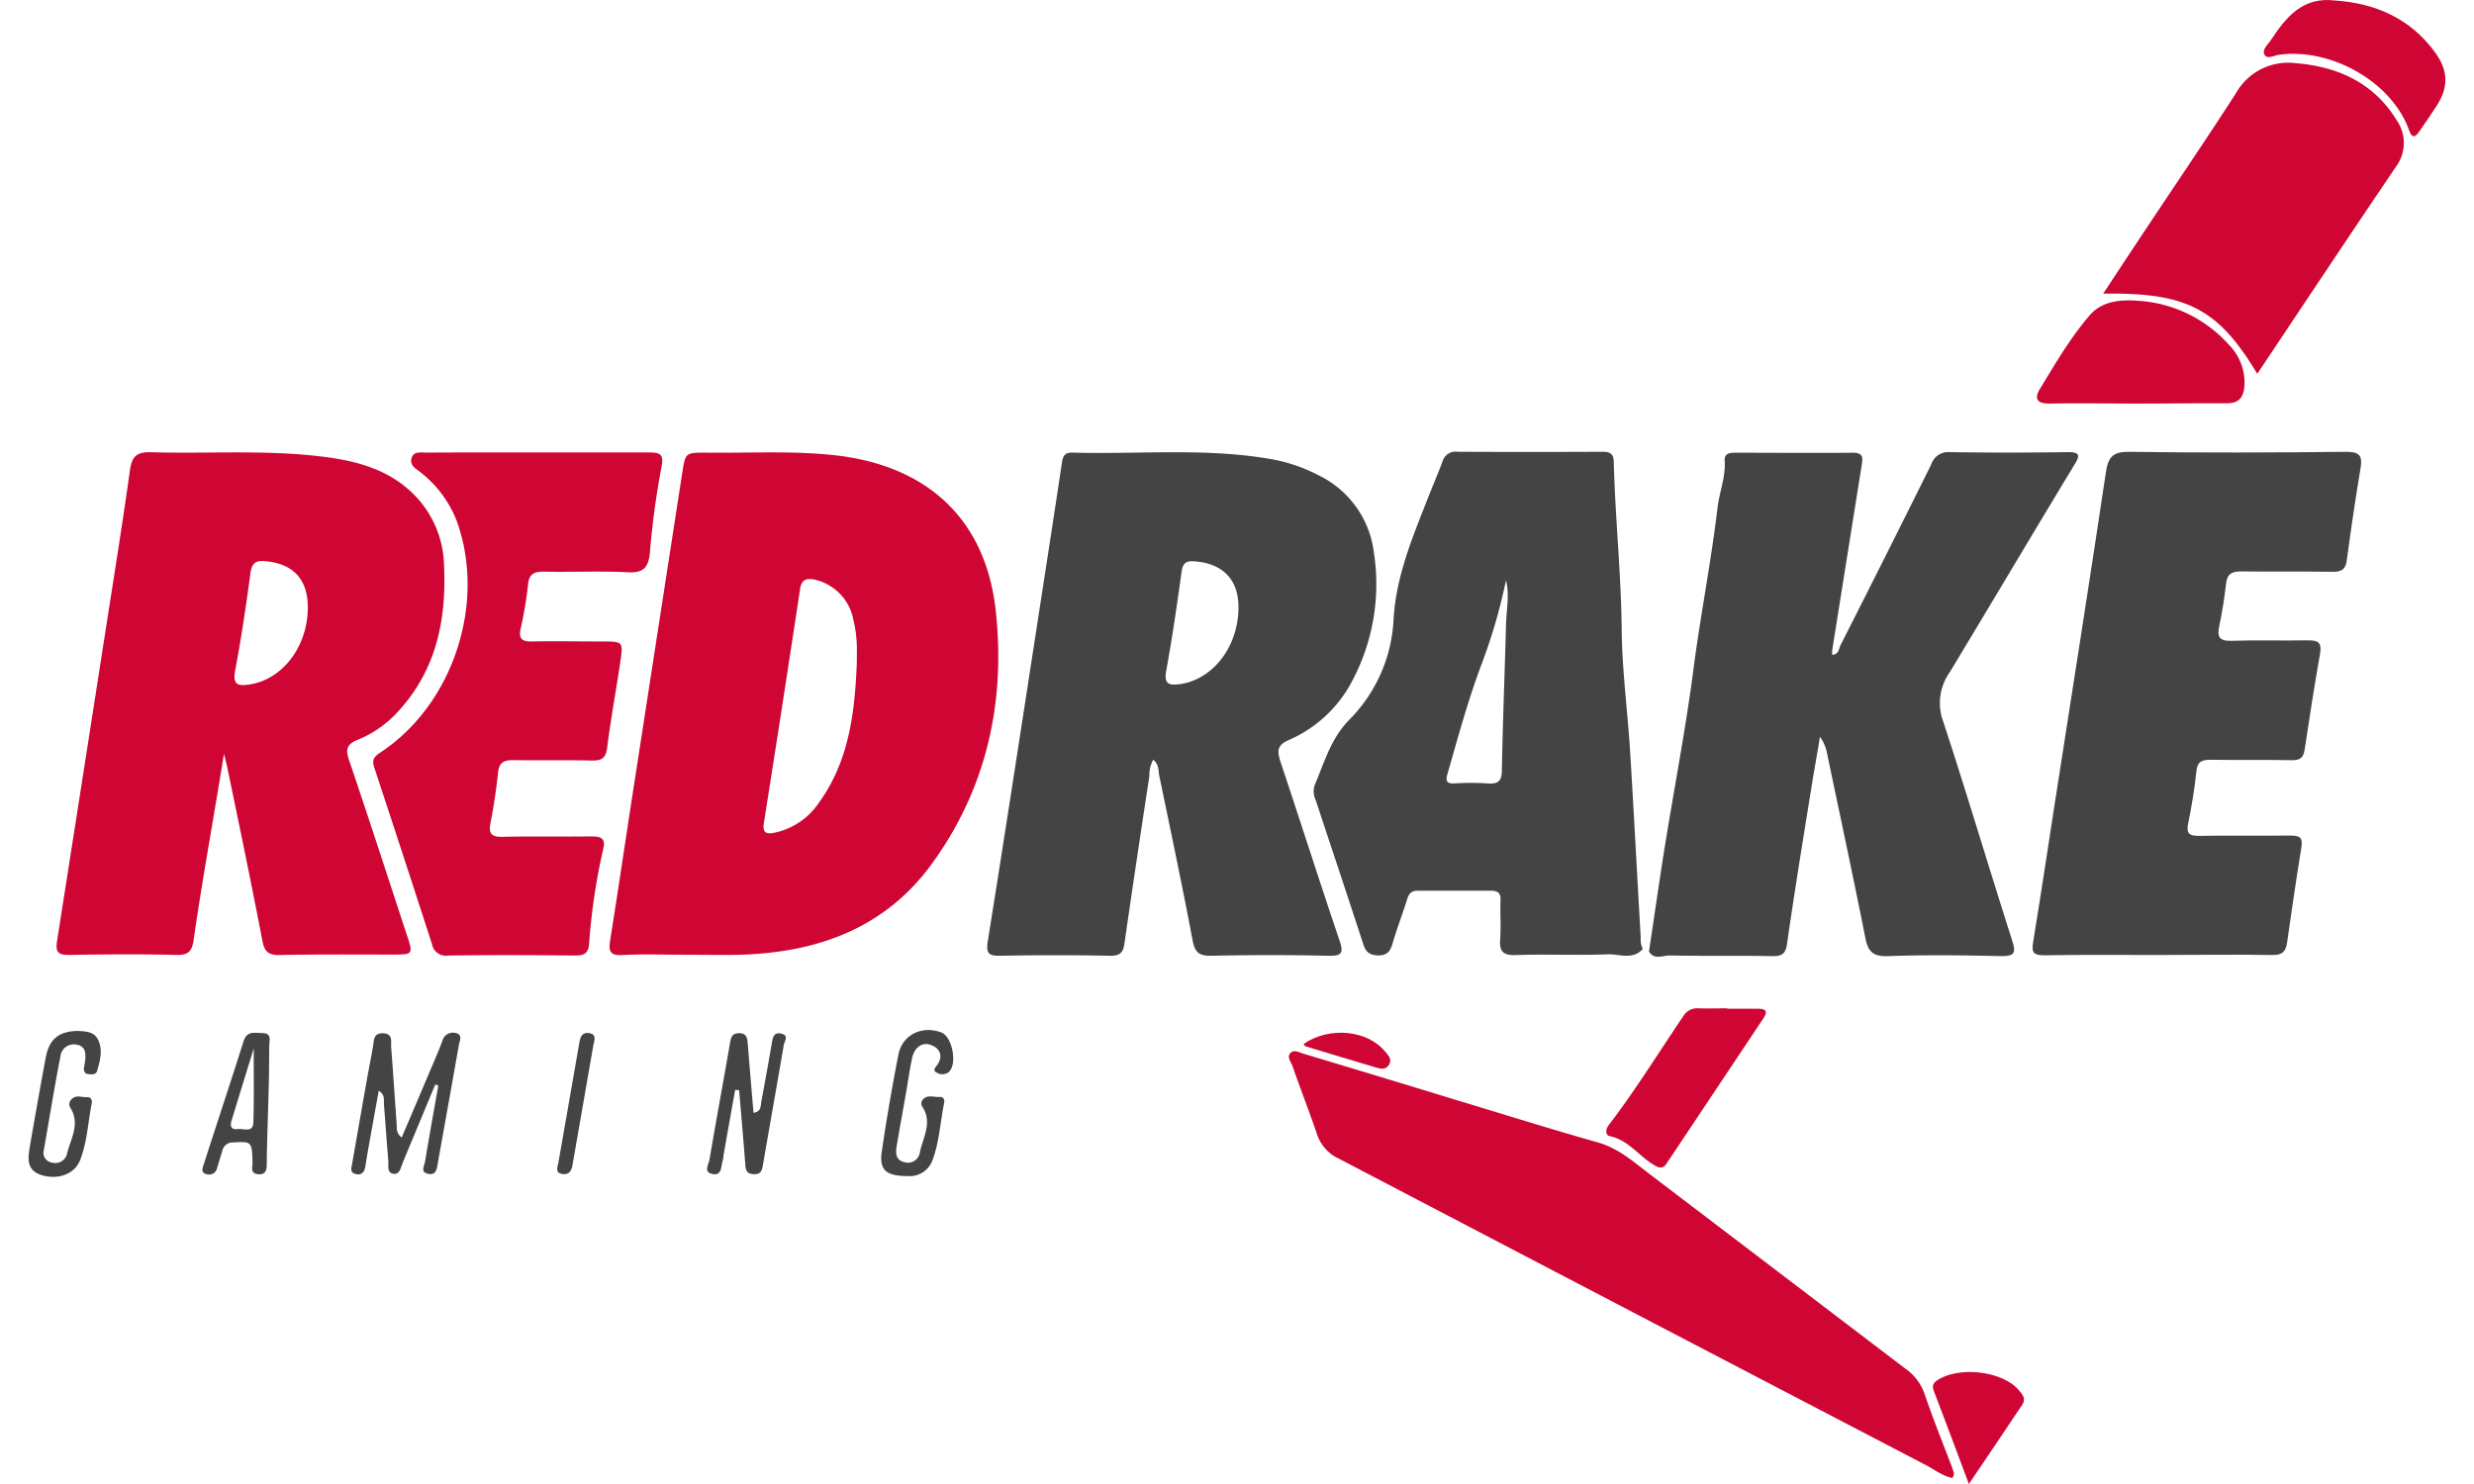 <?xml version="1.0"?>
<svg xmlns="http://www.w3.org/2000/svg" viewBox="0 0 400 245.68" width="60" height="36"><defs><style>.cls-1{fill:#444;}.cls-2{fill:#cf0534;}</style></defs><g id="&#x421;&#x43B;&#x43E;&#x439;_2" data-name="&#x421;&#x43B;&#x43E;&#x439; 2"><g id="&#x421;&#x43B;&#x43E;&#x439;_1-2" data-name="&#x421;&#x43B;&#x43E;&#x439; 1"><path class="cls-1" d="M352.38,158.1c-6.23,0-12.46-.06-18.69.05-1.7,0-2.23-.3-1.94-2.07,1.27-7.75,2.43-15.51,3.63-23.27,2.83-18.21,5.71-36.41,8.43-54.63.38-2.59,1.21-3.42,3.91-3.38,12,.17,23.92.13,35.88,0,2.26,0,2.7.7,2.35,2.75-.85,5.06-1.59,10.13-2.27,15.21-.2,1.51-.87,1.92-2.32,1.9-5.05-.07-10.11,0-15.16-.06-1.53,0-2.32.39-2.5,2-.26,2.34-.63,4.67-1.12,7-.4,1.85,0,2.56,2.06,2.49,4.21-.15,8.42,0,12.63-.08,1.66,0,2.28.34,2,2.12-.93,5.3-1.77,10.61-2.56,15.93-.2,1.37-.74,1.81-2.11,1.79-4.47-.08-8.93,0-13.39-.07-1.51,0-2.26.26-2.43,1.94-.29,2.84-.76,5.67-1.33,8.47-.35,1.67,0,2.22,1.79,2.19,5.05-.09,10.11,0,15.16-.05,1.65,0,2,.43,1.76,2-.86,5.22-1.61,10.46-2.36,15.7-.21,1.48-.77,2.1-2.43,2.07C365,158,358.7,158.1,352.38,158.1Z"/><path class="cls-2" d="M84.13,74.91c6.23,0,12.46,0,18.69,0,1.94,0,2.31.49,1.9,2.55a136.29,136.29,0,0,0-1.89,14c-.23,2.45-1,3.42-3.65,3.28-4.62-.24-9.26,0-13.89-.1-1.62,0-2.45.34-2.63,2.13a60.41,60.41,0,0,1-1.2,7.2c-.38,1.7.1,2.27,1.84,2.23,3.87-.08,7.75,0,11.62,0,3.48,0,3.51,0,3,3.49-.71,4.71-1.57,9.4-2.17,14.13-.23,1.79-1,2.13-2.62,2.09-4.29-.1-8.59,0-12.88-.07-1.66,0-2.39.4-2.56,2.13-.28,2.75-.71,5.5-1.23,8.22-.35,1.78.08,2.39,2,2.35,4.88-.12,9.76,0,14.64-.07,1.57,0,2.46.24,2,2.1a103.44,103.44,0,0,0-2.34,15.77c-.15,1.54-.88,1.86-2.31,1.85-7-.08-14-.1-21,0a2.33,2.33,0,0,1-2.69-1.91Q62,141.57,57.19,127c-.4-1.21,0-1.74,1-2.4,12-7.88,17.58-24.61,12.71-38.25a18.82,18.82,0,0,0-6-8.13c-.72-.61-1.86-1.1-1.52-2.35S65,74.94,66,74.93C72,74.89,78.07,74.91,84.13,74.91Z"/><path class="cls-2" d="M318.4,244.67c-1.52-.26-2.79-1.26-4.15-2q-48.71-25.39-97.39-50.85a6.8,6.8,0,0,1-3.65-4.14c-1.26-3.74-2.72-7.41-4-11.13-.26-.73-1.07-1.59-.29-2.29.57-.53,1.45,0,2.15.2,8.28,2.49,16.56,5,24.84,7.54,8,2.41,15.91,4.9,23.91,7.16,3.4,1,5.85,3.22,8.51,5.24q21.15,16.09,42.3,32.19a8.45,8.45,0,0,1,3.19,4.24c1.4,4.13,3.05,8.18,4.59,12.27C318.53,243.58,318.9,244,318.4,244.67Z"/><path class="cls-2" d="M368.86,61.89c-6.45-10.78-11.68-13.5-25.5-13.27,2.13-3.24,4.14-6.29,6.16-9.33,5.29-8,10.67-15.86,15.84-23.9a9.9,9.9,0,0,1,9.76-4.94C382.17,11,388.17,13.7,392,20a6.58,6.58,0,0,1-.17,7.58C384.16,38.91,376.6,50.3,368.86,61.89Z"/><path class="cls-2" d="M349,66.81c-4.8,0-9.6-.09-14.39,0-2.09.05-2.77-.7-1.72-2.42,2.57-4.22,5.07-8.54,8.31-12.27,2-2.28,5.05-2.56,8-2.32a22,22,0,0,1,15,7.31,8.92,8.92,0,0,1,2.55,6.65c-.12,2-.9,3.08-3.12,3C358.74,66.74,353.86,66.81,349,66.81Z"/><path class="cls-2" d="M281.13,167c1.69,0,3.37,0,5.06,0,1.32,0,1.73.39.91,1.62q-8,12-16,24c-.7,1.05-1.37.7-2.29.12-2.39-1.48-4.06-4-7.07-4.63-.75-.15-.82-1.06-.21-1.86,4.43-5.77,8.25-12,12.32-18a2.68,2.68,0,0,1,2.52-1.32c1.6.05,3.2,0,4.8,0Z"/><path class="cls-2" d="M381.68.08c6.73.45,12.48,2.95,16.59,8.56,2.27,3.11,2.29,5.86.16,9.07-.93,1.4-1.85,2.8-2.83,4.16-.65.91-1.15,1-1.6-.28-2.79-7.94-12.85-13.73-21.57-12.52-.8.11-1.89.8-2.36,0s.46-1.61,1-2.36C373.58,2.91,376.31-.56,381.68.08Z"/><path class="cls-1" d="M67.31,179.54q-2.7,6.47-5.38,12.93c-.35.83-.48,2.07-1.64,1.84-1-.2-.69-1.39-.76-2.18-.26-3.1-.47-6.2-.72-9.3-.05-.71.25-1.54-.86-2.26-.69,3.82-1.36,7.49-2,11.17-.09.49-.14,1-.24,1.49-.18.86-.62,1.36-1.59,1.13s-.7-1-.59-1.6q1.23-7.06,2.48-14.14c.32-1.81.7-3.62,1-5.44.16-1,.07-2.1,1.55-2.12,1.81,0,1.38,1.37,1.45,2.35.34,4.35.62,8.71.93,13.07a2,2,0,0,0,.81,1.84c1.48-3.47,2.91-6.82,4.32-10.16.82-1.94,1.67-3.85,2.41-5.82A1.79,1.79,0,0,1,70.59,171c1.36.23.74,1.29.62,2-1.14,6.53-2.32,13.06-3.49,19.59-.16.92-.23,2-1.58,1.74s-.65-1.31-.53-2c.7-4.21,1.46-8.41,2.2-12.62Z"/><path class="cls-1" d="M116.94,180.43c-.64,3.6-1.29,7.21-1.92,10.82a6.39,6.39,0,0,1-.16,1c-.29.89-.1,2.35-1.57,2.13-1.69-.26-.72-1.63-.59-2.43,1.08-6.38,2.26-12.73,3.36-19.1.17-1,.27-1.81,1.58-1.8s1.32,1,1.4,1.9q.45,5.64.94,11.28c1.33-.19,1.17-1.21,1.31-2,.6-3.13,1.16-6.27,1.7-9.42.17-.95.28-2,1.59-1.69s.53,1.22.41,1.88c-1.12,6.54-2.28,13.07-3.41,19.6-.16.95-.22,1.84-1.57,1.79s-1.34-.93-1.41-1.9c-.31-4-.66-8-1-12Z"/><path class="cls-1" d="M8.2,170.67c1.1.11,2.59,0,3.3,1.47.83,1.69.32,3.46-.16,5.15-.21.71-1,.58-1.53.52s-.73-.55-.63-1.11c.07-.41.15-.82.19-1.24.11-1.17,0-2.3-1.42-2.51a2.21,2.21,0,0,0-2.66,1.8c-1,5.19-1.86,10.41-2.76,15.62a1.63,1.63,0,0,0,1.31,2.09,2,2,0,0,0,2.47-1.26c.57-2.55,2.32-5.06.6-7.81A1.1,1.1,0,0,1,7.1,182c.76-.82,1.75-.3,2.63-.36.65,0,.82.5.71,1.06-.61,3.12-.75,6.36-1.91,9.35-.92,2.35-3.7,3.34-6.43,2.47-2.54-.8-2.2-2.86-1.88-4.79q1.25-7.32,2.61-14.62C3.41,172,5,170.72,8.2,170.67Z"/><path class="cls-1" d="M145.49,194.7c-3.57,0-4.72-1-4.29-4q1.19-8.1,2.77-16.14c.65-3.28,3.93-4.83,7.1-3.63,1.84.7,2.7,5.35,1.18,6.59a1.77,1.77,0,0,1-1.93.07c-.67-.33-.38-.74,0-1.19,1.12-1.53.54-2.87-1-3.41s-2.73.54-3.08,2.13c-.41,1.89-.68,3.81-1,5.71-.53,3-1.07,5.95-1.57,8.94-.18,1.12-.18,2.29,1.25,2.62a2,2,0,0,0,2.57-1.46c.45-2.52,2.17-5,.47-7.65a1,1,0,0,1,.17-1.38c.8-.7,1.78-.22,2.67-.3.63-.06.84.48.72,1.05-.64,3.12-.78,6.35-1.9,9.37A4,4,0,0,1,145.49,194.7Z"/><path class="cls-2" d="M321.13,245.68c-2-5.42-3.82-10.18-5.62-14.93-.3-.8-.68-1.5.3-2.18,3.5-2.45,10.86-1.64,13.54,1.53.61.71,1.3,1.43.63,2.43C327.16,236.75,324.31,241,321.13,245.68Z"/><path class="cls-1" d="M93.5,172.87c-1.13,6.5-2.31,13.27-3.48,20-.16.93-.54,1.63-1.61,1.5-1.4-.17-.84-1.2-.72-1.93,1.15-6.61,2.33-13.2,3.46-19.81.18-1,.46-1.81,1.72-1.59C93.82,171.25,93.79,171.89,93.5,172.87Z"/><path class="cls-2" d="M211.05,172.81c4.26-2.9,10.52-2.3,13.47,1.28.55.66,1.2,1.28.62,2.2s-1.44.64-2.26.4c-3.87-1.16-7.74-2.31-11.6-3.49C211.18,173.17,211.13,173,211.05,172.81Z"/><path class="cls-1" d="M266.82,155.19c-.6-10.32-1.13-20.65-1.77-31-.42-6.65-1.32-13.29-1.38-20-.1-9.25-1.07-18.45-1.31-27.68,0-1.29-.53-1.73-1.84-1.72q-12,.06-24,0a2.25,2.25,0,0,0-2.5,1.59c-.74,2-1.61,4-2.39,6-2.57,6.54-5.31,13-5.72,20.2a25.26,25.26,0,0,1-7.26,16.51c-3.14,3.17-4.18,7.13-5.81,10.93a3.39,3.39,0,0,0,.19,2.46c2.61,7.89,5.25,15.78,7.82,23.69.41,1.28.89,1.92,2.41,2,1.69.05,2.13-.75,2.53-2.11.7-2.42,1.62-4.77,2.37-7.18.29-.93.71-1.43,1.74-1.42,4.05,0,8.09,0,12.13,0,1.13,0,1.66.38,1.59,1.64-.1,2.1.1,4.21-.06,6.3s.41,2.79,2.61,2.71c5.05-.17,10.11.08,15.16-.12,1.92-.08,4.2,1,5.83-.9A3.52,3.52,0,0,1,266.82,155.19ZM244.53,103.3c-.22,8.06-.54,16.11-.69,24.18,0,1.77-.58,2.36-2.34,2.22a42.67,42.67,0,0,0-5.54,0c-1.24.05-1.46-.41-1.15-1.49,1.8-6.26,3.49-12.54,5.82-18.65a91.57,91.57,0,0,0,3.89-13.49C245.13,98.49,244.6,100.89,244.53,103.3Z"/><path class="cls-1" d="M338.53,77.06c1-1.6,1.11-2.24-1.15-2.21q-9.74.15-19.46,0a2.92,2.92,0,0,0-3,2q-7.44,15-15.05,30c-.29.57-.25,1.52-1.37,1.55,0-.38,0-.71.05-1q2.4-15.06,4.8-30.13c.19-1.21.53-2.34-1.46-2.32-6.49.06-13,0-19.46,0-.9,0-1.79.12-1.71,1.31.17,2.69-.87,5.18-1.19,7.8-1.07,9-2.83,17.87-4,26.85-1.21,9.36-3,18.65-4.52,28-1,6.09-1.85,12.2-2.82,18.6.8,1.47,2.35.65,3.49.67,5.64.12,11.29,0,16.93.11,1.5,0,2.18-.3,2.42-2,1.23-8.57,2.62-17.11,4-25.67.45-2.89,1-5.76,1.45-8.65a6.87,6.87,0,0,1,1.21,2.91c2.12,10.12,4.29,20.22,6.3,30.36.45,2.31,1.27,3.14,3.76,3.05,6.22-.22,12.46-.15,18.69,0,2.14,0,2.55-.41,1.88-2.52-3.87-12.08-7.47-24.25-11.43-36.3a8.81,8.81,0,0,1,1.08-8.19C324.89,99.84,331.64,88.41,338.53,77.06Z"/><path class="cls-1" d="M208.58,122.51a21.43,21.43,0,0,0,10.6-10,34.13,34.13,0,0,0,3.48-21,16.41,16.41,0,0,0-9.13-12.81,27.22,27.22,0,0,0-8.34-2.77c-10.79-1.8-21.68-.69-32.52-1-1.2,0-1.49.6-1.65,1.69-1.39,9.31-2.84,18.61-4.27,27.91-2.64,17.11-5.26,34.21-8,51.31-.31,2,.15,2.43,2.11,2.39q9.08-.18,18.18,0c1.69,0,2.13-.58,2.34-2.09q2-13.84,4.12-27.67a5.25,5.25,0,0,1,.63-2.69c1,.8.84,1.79,1,2.62,1.89,9.13,3.82,18.25,5.55,27.41.39,2,1.2,2.46,3.14,2.42,6.39-.14,12.8-.15,19.19,0,2.27.05,2.71-.32,1.95-2.56-3.35-9.86-6.49-19.79-9.8-29.66C206.63,124.23,206.67,123.34,208.58,122.51Zm-18-9.26c-1.82.27-2.69,0-2.3-2.18,1-5.46,1.79-10.94,2.55-16.43.2-1.42.74-1.81,2.11-1.71,4.67.32,7.32,3,7.3,7.6C200.25,107,196.07,112.44,190.63,113.25Z"/><path class="cls-2" d="M53,125.72c-.59-1.76-.24-2.55,1.46-3.24a18.32,18.32,0,0,0,6.41-4.38c6.61-7,8.34-15.49,7.88-24.68a17.05,17.05,0,0,0-4.27-10.79c-4.33-4.87-10.14-6.36-16.23-7.08-9.3-1.1-18.66-.41-28-.68-2.42-.07-3.16.75-3.48,3C15.65,85.91,14.36,94,13.11,102q-4.18,26.9-8.4,53.79c-.29,1.81.17,2.33,2,2.3,5.89-.1,11.79-.15,17.68,0,2.09.06,2.66-.6,2.94-2.58,1.46-10.2,3.35-20.33,5-30.69.18.7.39,1.4.53,2.11,2,9.63,4,19.25,5.85,28.89.34,1.72,1,2.33,2.82,2.29,6.22-.14,12.45-.08,18.68-.08,3.49,0,3.47,0,2.34-3.4C59.39,145,56.26,135.34,53,125.72Zm-16.4-12.41c-1.86.29-2.86.15-2.42-2.25,1-5.35,1.82-10.74,2.53-16.14.23-1.82,1-2.19,2.63-2,4.54.47,6.89,3.06,6.87,7.69C46.19,107,42.07,112.46,36.61,113.31Z"/><path class="cls-2" d="M160.07,101.1C158.4,85.84,148.61,77,133.28,75.35c-7-.75-14.12-.32-21.19-.41-3.42,0-3.39,0-3.93,3.5q-4,25.89-8,51.78c-1.31,8.47-2.55,16.95-3.9,25.41-.29,1.79-.09,2.6,2.05,2.48,3.44-.19,6.9-.05,10.35-.05v0c3,0,6.07.07,9.1,0,12.61-.37,23.73-4.27,31.5-14.73C158.51,130.77,161.74,116.34,160.07,101.1Zm-23,8.84c-.34,8.1-1.3,16.07-6.24,22.91a11.8,11.8,0,0,1-7.33,5c-1.37.28-2.07.07-1.81-1.59q3.07-19.38,6-38.77c.22-1.44.91-1.78,2.24-1.57a8.39,8.39,0,0,1,6.55,6.56,20.79,20.79,0,0,1,.53,3.22C137.14,107.08,137.07,108.51,137.07,109.94Z"/><path class="cls-1" d="M39.83,173.22c0-.93.49-2.22-1.19-2.19-1.17,0-2.49-.45-3.06,1.35C33.43,179.19,31.16,186,29,192.73c-.2.61-.56,1.4.43,1.65a1.36,1.36,0,0,0,1.77-1c.29-1,.59-1.93.87-2.9a1.73,1.73,0,0,1,1.83-1.34c3-.19,3.08-.16,3.16,3.34,0,.73-.42,1.79.93,1.92s1.43-.85,1.43-1.8c0-3.36.38-12.58.38-15.94ZM37.2,185.85c-.06,1.75-1.65.94-2.6,1.07-1.12.15-1.29-.56-1-1.42,1.18-3.89,2.38-7.77,3.67-11.94C37.24,177.91,37.33,181.88,37.2,185.85Z"/></g></g></svg>
